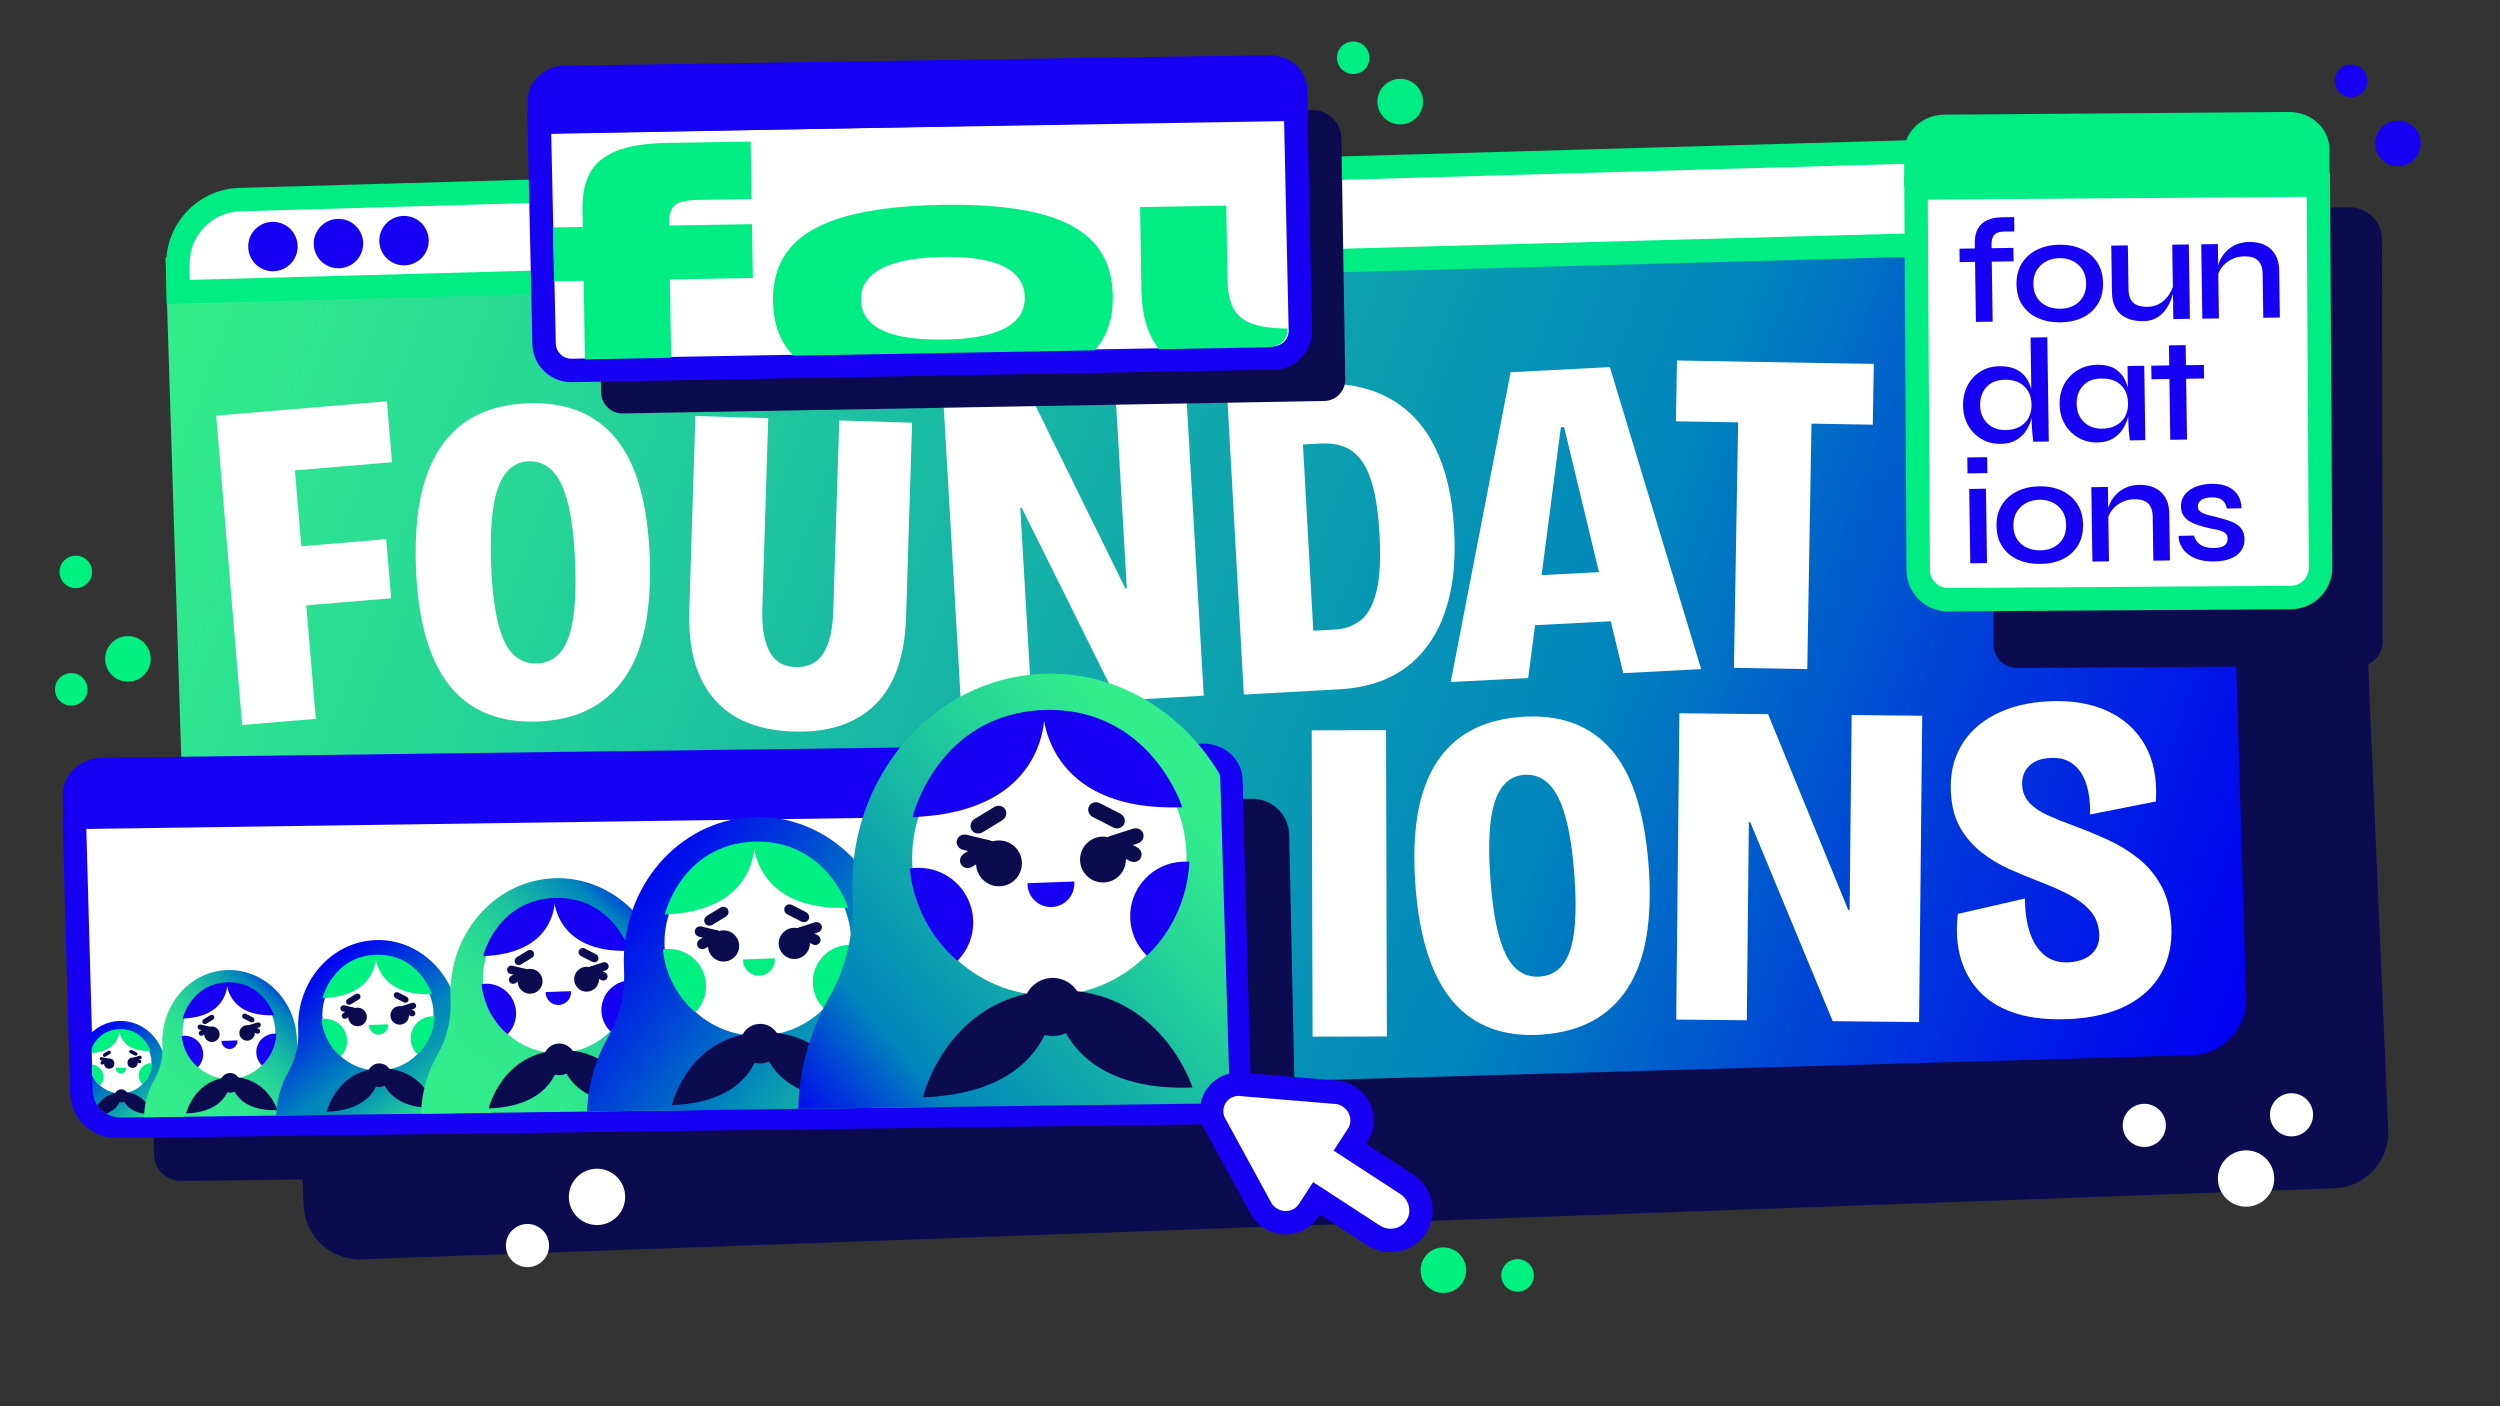<?xml version="1.0" encoding="UTF-8"?>
<svg xmlns="http://www.w3.org/2000/svg" xmlns:xlink="http://www.w3.org/1999/xlink" viewBox="0 0 1920 1080">
  <rect x="0" y="0" width="1920" height="1080" fill="#333333" stroke="none"/>
  <defs>
    <style>
      .cls-1 {
        clip-path: url(#clippath);
      }

      .cls-2 {
        fill: none;
      }

      .cls-2, .cls-3, .cls-4, .cls-5, .cls-6, .cls-7, .cls-8, .cls-9, .cls-10, .cls-11, .cls-12, .cls-13, .cls-14 {
        stroke-width: 0px;
      }

      .cls-3 {
        fill: url(#linear-gradient);
      }

      .cls-15 {
        stroke: #1601f2;
        stroke-miterlimit: 10;
        stroke-width: 18px;
      }

      .cls-15, .cls-12 {
        fill: #fff;
      }

      .cls-16 {
        clip-path: url(#clippath-1);
      }

      .cls-17 {
        clip-path: url(#clippath-2);
      }

      .cls-4 {
        fill: url(#linear-gradient-4);
      }

      .cls-5 {
        fill: url(#linear-gradient-2);
      }

      .cls-6 {
        fill: url(#linear-gradient-3);
      }

      .cls-7 {
        fill: url(#linear-gradient-7);
      }

      .cls-8 {
        fill: url(#linear-gradient-5);
      }

      .cls-9 {
        fill: url(#linear-gradient-6);
      }

      .cls-10 {
        fill: #1601f2;
      }

      .cls-11 {
        fill: #0c0b4f;
      }

      .cls-13 {
        fill: #00ed84;
      }

      .cls-14 {
        fill: #00f181;
      }
    </style>
    <linearGradient id="linear-gradient" x1="1713.16" y1="795.38" x2="153.26" y2="210.41" gradientUnits="userSpaceOnUse">
      <stop offset="0" stop-color="#0001f2"/>
      <stop offset=".06" stop-color="#0013ea"/>
      <stop offset=".18" stop-color="#0042d7"/>
      <stop offset=".33" stop-color="#0085bc"/>
      <stop offset=".48" stop-color="#0c9eb0"/>
      <stop offset=".83" stop-color="#27d796"/>
      <stop offset="1" stop-color="#32ed8c"/>
    </linearGradient>
    <clipPath id="clippath">
      <path class="cls-2" d="m973.5,266.72l-526.08,9.27c-11.22.38-20.61-7.97-20.97-18.66l-3.45-155.01,562.24-9.2,3.45,153.76c1.73,12.96-3.98,19.46-15.2,19.84Z"/>
    </clipPath>
    <clipPath id="clippath-1">
      <path class="cls-2" d="m1756.18,452l-260.37,3c-9.29,0-16.82-7.53-16.82-16.82V151l294-3v287.18c0,9.29-7.53,16.82-16.82,16.82Z"/>
    </clipPath>
    <clipPath id="clippath-2">
      <path class="cls-2" d="m944.19,832.39c.21,8.15-6.25,14.92-14.4,15.09l-836.62,10.81c-11.95.31-21.86-9.18-22.07-21.14l-7.09-331.16,826.94-9.41c24.06-.32,43.89,18.79,44.44,42.85l8.8,292.96Z"/>
    </clipPath>
    <linearGradient id="linear-gradient-2" x1="47.16" y1="782.12" x2="110.71" y2="863.15" gradientUnits="userSpaceOnUse">
      <stop offset=".21" stop-color="#0001f2"/>
      <stop offset=".29" stop-color="#0013ea"/>
      <stop offset=".45" stop-color="#0042d7"/>
      <stop offset=".65" stop-color="#0085bc"/>
      <stop offset=".7" stop-color="#028ab9"/>
      <stop offset=".78" stop-color="#0a9bb1"/>
      <stop offset=".87" stop-color="#18b7a4"/>
      <stop offset=".97" stop-color="#2add93"/>
      <stop offset="1" stop-color="#32ed8c"/>
    </linearGradient>
    <linearGradient id="linear-gradient-3" x1="239.77" y1="760.83" x2="139.4" y2="868.78" gradientUnits="userSpaceOnUse">
      <stop offset="0" stop-color="#0001f2"/>
      <stop offset=".04" stop-color="#0013ea"/>
      <stop offset=".11" stop-color="#0042d7"/>
      <stop offset=".19" stop-color="#0085bc"/>
      <stop offset=".2" stop-color="#0087bb"/>
      <stop offset=".29" stop-color="#10a6ac"/>
      <stop offset=".38" stop-color="#1cc0a0"/>
      <stop offset=".49" stop-color="#26d497"/>
      <stop offset=".61" stop-color="#2ce290"/>
      <stop offset=".75" stop-color="#30ea8d"/>
      <stop offset="1" stop-color="#32ed8c"/>
    </linearGradient>
    <linearGradient id="linear-gradient-4" x1="208.36" y1="718.42" x2="322.96" y2="864.54" xlink:href="#linear-gradient-2"/>
    <linearGradient id="linear-gradient-5" x1="530.8" y1="699.9" x2="369.64" y2="873.24" xlink:href="#linear-gradient-3"/>
    <linearGradient id="linear-gradient-6" x1="465.41" y1="694.46" x2="713.6" y2="878.19" gradientUnits="userSpaceOnUse">
      <stop offset="0" stop-color="#0001f2"/>
      <stop offset=".1" stop-color="#0013ea"/>
      <stop offset=".29" stop-color="#0042d7"/>
      <stop offset=".53" stop-color="#0085bc"/>
      <stop offset=".63" stop-color="#0c9eb0"/>
      <stop offset=".88" stop-color="#27d796"/>
      <stop offset="1" stop-color="#32ed8c"/>
    </linearGradient>
    <linearGradient id="linear-gradient-7" x1="636.07" y1="899.09" x2="935.48" y2="644.09" gradientUnits="userSpaceOnUse">
      <stop offset="0" stop-color="#0001f2"/>
      <stop offset=".05" stop-color="#0013ea"/>
      <stop offset=".14" stop-color="#0042d7"/>
      <stop offset=".26" stop-color="#0085bc"/>
      <stop offset=".43" stop-color="#0c9eb0"/>
      <stop offset=".81" stop-color="#27d796"/>
      <stop offset="1" stop-color="#32ed8c"/>
    </linearGradient>
  </defs>
  <g id="main_window" data-name="main window">
    <path class="cls-11" d="m1765.68,180.38l-3.63.13h0S246.58,235.05,246.58,235.05h0s-3.63.13-3.63.13c-21.59.79-38.45,18.94-37.66,40.53l.13,3.63s0,0,0,0h0s1.66,45.31,1.66,45.31h.29s25.88,601.34,25.88,601.34c.87,23.6,20.7,42.02,44.29,41.16l1515.47-54.54c23.6-.87,42.02-20.7,41.16-44.29l-27.83-646.65-.13-3.63c-.79-21.59-18.94-38.45-40.53-37.66Z"/>
    <path class="cls-3" d="m1683.48,810.39l-1493,42.63c-23.66.69-43.39-17.89-44.08-41.49l-19.23-613.8,1579.82-36.72,18.08,605.41c.69,23.6-17.94,43.29-41.6,43.98Z"/>
    <g>
      <path class="cls-12" d="m1699.53,181.98L136.83,224.2l-.18-20.28c-.79-27.18,20.43-49.85,47.4-50.63l1464.92-41.82c26.97-.78,49.47,20.62,50.25,47.8l.3,22.71Z"/>
      <path class="cls-13" d="m127.91,233.44l-.26-29.36c-.88-32.05,24.28-58.87,56.13-59.79l1464.92-41.82c31.88-.92,58.58,24.44,59.51,56.53v.14s.43,31.58.43,31.58L127.91,233.44Zm1522.48-112.99c-.39,0-.77,0-1.16.02L184.3,162.29c-21.96.64-39.3,19.2-38.66,41.37v.18s.1,11.11.1,11.11l1544.66-41.74-.18-13.76c-.67-21.75-18.41-39.01-39.83-39.01Z"/>
    </g>
    <circle class="cls-10" cx="310.29" cy="184.81" r="18.99"/>
    <circle class="cls-10" cx="259.94" cy="187.07" r="18.99"/>
    <circle class="cls-10" cx="209.6" cy="189.34" r="18.99"/>
  </g>
  <g id="type">
    <g>
      <path class="cls-12" d="m185.97,556.79l-19.94-237.61,56.55-4.75,19.95,237.61-56.55,4.75Zm11.36-193.1l-3.93-46.8,103.73-8.71,3.93,46.8-103.73,8.71Zm8.7,103.68l-3.81-45.36,94.37-7.92,3.81,45.36-94.37,7.92Z"/>
      <path class="cls-12" d="m412.76,554.13c-14.73.56-27.78-1.51-39.13-6.19-11.36-4.68-20.91-11.93-28.65-21.75-7.75-9.81-13.75-22.25-18-37.31-4.26-15.06-6.76-32.56-7.51-52.51-1.07-28.26,1.5-51.54,7.72-69.85,6.21-18.3,15.85-32.16,28.94-41.58,13.08-9.41,29.37-14.48,48.85-15.22,14.97-.56,28.12,1.44,39.48,6,11.35,4.57,20.96,11.69,28.82,21.39,7.86,9.69,13.92,22.12,18.18,37.3,4.26,15.18,6.77,32.98,7.54,53.4.78,20.66-.45,38.72-3.67,54.18-3.23,15.46-8.51,28.44-15.84,38.94-7.34,10.5-16.55,18.52-27.64,24.05-11.09,5.53-24.12,8.58-39.09,9.14Zm-.25-44.58c7.36-.28,13.32-3.12,17.88-8.52,4.55-5.4,7.75-13.72,9.59-24.97,1.83-11.24,2.42-25.65,1.76-43.23-.7-18.52-2.46-33.62-5.28-45.28-2.82-11.66-6.77-20.19-11.85-25.59-5.08-5.39-11.31-7.96-18.67-7.68-7.13.27-12.96,3.29-17.5,9.04-4.54,5.76-7.72,14.44-9.55,26.04-1.83,11.61-2.39,26.55-1.7,44.83.5,13.3,1.59,24.79,3.26,34.48,1.67,9.69,3.93,17.57,6.78,23.64,2.84,6.08,6.4,10.52,10.67,13.33,4.27,2.82,9.13,4.11,14.6,3.91Z"/>
      <path class="cls-12" d="m609.61,561.82c-11.17-.35-21.23-1.97-30.17-4.87-8.95-2.89-16.61-6.99-22.99-12.31-6.38-5.31-11.65-11.65-15.82-19.04-4.17-7.38-7.18-15.79-9.02-25.24-1.85-9.45-2.59-19.87-2.23-31.27l4.67-149.63,55.96,1.75-4.55,145.71c-.33,10.69.52,19.4,2.57,26.11,2.05,6.72,4.99,11.57,8.82,14.54,3.83,2.97,8.6,4.55,14.3,4.73,5.7.18,10.61-1.1,14.75-3.82,4.13-2.72,7.42-7.31,9.88-13.78,2.46-6.46,3.86-15.15,4.21-26.08l4.55-145.71,55.96,1.75-4.67,149.63c-.93,29.93-8.83,52.21-23.67,66.84-14.85,14.64-35.7,21.53-62.55,20.69Z"/>
      <path class="cls-12" d="m738.28,545.05l-13.63-234.85,68-3.95,71.69,145.79,1.07-.06-8.68-149.45,54.11-3.14,13.63,234.85-66.22,3.84-73.61-148.18-1.07.06,8.82,151.94-54.11,3.14Z"/>
      <path class="cls-12" d="m955.26,533.42l-13.05-234.89,55.9-3.1,13.05,234.89-55.9,3.1Zm24.92-1.38l-2.55-45.91,48.07-2.67c7.12-.4,13.42-2.65,18.91-6.76,5.49-4.11,9.6-11.36,12.36-21.75,2.76-10.38,3.6-25.31,2.51-44.76-.8-14.47-2.42-26.34-4.83-35.61-2.42-9.26-5.55-16.41-9.41-21.43-3.85-5.02-8.39-8.46-13.61-10.31-5.22-1.85-11.04-2.6-17.45-2.24l-44.51,2.47-2.55-45.91,42.37-2.35c22.31-1.24,41.2,2.3,56.66,10.6,15.46,8.31,27.42,20.97,35.86,37.99,8.45,17.02,13.35,37.87,14.72,62.55,1.08,19.46.05,36.18-3.11,50.15-3.15,13.98-7.8,25.66-13.95,35.05-6.15,9.39-13.12,16.79-20.91,22.22-7.79,5.43-15.91,9.33-24.35,11.71-8.44,2.38-16.46,3.77-24.05,4.19l-50.21,2.79Z"/>
      <path class="cls-12" d="m1114.18,523.78l45.98-237.92,76.21-3.92,70.12,231.96-59.83,3.07-45.42-188.97-2.49.13-25.1,192.59-59.47,3.06Zm37.82-42.27l-1.96-38.09,114.68-5.89,1.96,38.09-114.68,5.89Z"/>
      <path class="cls-12" d="m1287.12,323.55l.8-46.69,151.18,2.61-.8,46.69-151.18-2.61Zm44.53,189.35l4.05-235.21,56.33.97-4.05,235.21-56.34-.97Z"/>
    </g>
    <g>
      <path class="cls-12" d="m1008.06,796.15l-.65-235.25,57.06-.16.65,235.25-57.06.16Z"/>
      <path class="cls-12" d="m1184.48,794.56c-14.71,1.08-27.81-.53-39.33-4.8-11.52-4.28-21.32-11.18-29.41-20.72-8.09-9.53-14.53-21.75-19.31-36.65-4.79-14.89-7.91-32.3-9.37-52.21-2.07-28.2-.33-51.56,5.23-70.08,5.56-18.51,14.71-32.71,27.45-42.58,12.74-9.87,28.84-15.52,48.28-16.94,14.94-1.09,28.16.44,39.67,4.6,11.51,4.16,21.36,10.94,29.56,20.35s14.69,21.62,19.49,36.63c4.79,15.02,7.94,32.72,9.43,53.1,1.51,20.62.92,38.71-1.75,54.27-2.68,15.56-7.49,28.73-14.45,39.48-6.96,10.76-15.89,19.09-26.77,25.01-10.89,5.92-23.8,9.43-38.74,10.52Zm-1.83-44.54c7.35-.54,13.2-3.59,17.56-9.15,4.36-5.56,7.26-13.99,8.7-25.3,1.44-11.3,1.51-25.72.23-43.26-1.35-18.49-3.65-33.51-6.88-45.06-3.23-11.56-7.48-19.94-12.75-25.16-5.27-5.21-11.58-7.55-18.93-7.01-7.11.52-12.84,3.74-17.17,9.66-4.34,5.92-7.21,14.71-8.62,26.36-1.41,11.66-1.45,26.62-.11,44.86.97,13.27,2.46,24.72,4.48,34.34,2.01,9.62,4.55,17.42,7.61,23.39,3.06,5.98,6.77,10.29,11.14,12.94,4.36,2.66,9.27,3.79,14.73,3.39Z"/>
      <path class="cls-12" d="m1287.35,783.02l2.41-235.24,68.11.7,61.58,150.35h1.07s1.54-149.69,1.54-149.69l54.2.56-2.41,235.24-66.33-.68-63.34-152.86h-1.07s-1.56,152.18-1.56,152.18l-54.2-.56Z"/>
      <path class="cls-12" d="m1589.03,782.6c-15.2.75-28.41-.56-39.65-3.93-11.24-3.37-20.48-8.62-27.74-15.76-7.26-7.14-12.45-15.86-15.58-26.17-3.13-10.31-3.94-21.93-2.44-34.85l51.54-11.83c.01,9.99,1.28,18.73,3.8,26.22,2.51,7.49,6.25,13.25,11.21,17.29,4.96,4.04,11.12,5.87,18.48,5.51,4.75-.23,8.92-1.21,12.53-2.94,3.6-1.72,6.4-4.18,8.38-7.37,1.99-3.19,2.87-6.92,2.66-11.19-.36-7.35-2.69-13.43-6.97-18.21-4.29-4.78-9.79-8.91-16.5-12.39-6.72-3.47-13.96-6.68-21.72-9.63-7.77-2.94-15.6-6.19-23.51-9.72-7.91-3.53-15.15-7.87-21.71-13.02-6.56-5.15-11.99-11.42-16.29-18.82-4.29-7.4-6.71-16.56-7.25-27.48-.67-13.53,1.96-25.37,7.88-35.54,5.92-10.16,14.69-18.21,26.3-24.14,11.61-5.93,25.25-9.28,40.92-10.05,17.33-.86,32.33,1.61,45,7.41,12.66,5.8,22.32,14.54,28.97,26.23,6.65,11.69,9.44,26.12,8.39,43.3l-50.56,10c.16-6.43-.32-12.35-1.42-17.77-1.1-5.42-2.88-10.08-5.33-14.01-2.46-3.92-5.64-6.91-9.55-8.98-3.91-2.06-8.6-2.96-14.06-2.69-4.99.25-9.1,1.29-12.34,3.11-3.25,1.83-5.68,4.27-7.31,7.32-1.63,3.06-2.36,6.48-2.17,10.28.27,5.46,2.16,10.06,5.68,13.82,3.51,3.75,8.25,6.97,14.22,9.65,5.96,2.68,12.7,5.38,20.22,8.1,8.49,3.15,16.99,6.65,25.51,10.52,8.52,3.86,16.37,8.65,23.56,14.36,7.18,5.71,13.07,12.74,17.65,21.08,4.57,8.34,7.17,18.56,7.76,30.66.69,14.01-1.92,26.21-7.83,36.61-5.91,10.41-14.79,18.64-26.63,24.69-11.84,6.06-26.55,9.52-44.12,10.39Z"/>
    </g>
  </g>
  <g id="mini_windows" data-name="mini windows">
    <g>
      <path class="cls-11" d="m1030.21,106.09c-.42-12.38-10.8-22.07-23.17-21.65l-527.96,9.19c-12.38.42-22.07,10.8-21.65,23.17l.42,20.17h.28s3.54,164.74,3.54,164.74c.31,9.05,7.89,16.13,16.94,15.82l538.71-9.56c9.05-.31,16.13-7.89,15.82-16.94l-2.93-184.96Z"/>
      <g>
        <g>
          <path class="cls-12" d="m978.51,274.9l-539.04,9.57c-11.54.39-21.21-8.64-21.61-20.18l-3.73-170.32,580.83-10.99,3.73,170.32c.39,11.54-8.64,21.21-20.18,21.61Z"/>
          <path class="cls-10" d="m438.73,293.49c-7.6,0-14.81-2.84-20.39-8.05-5.84-5.45-9.2-12.85-9.47-20.84v-.11s-3.93-179.35-3.93-179.35l598.83-11.33,3.93,179.24c.26,7.96-2.59,15.56-8.04,21.38-5.45,5.84-12.85,9.2-20.84,9.47h-.15s-538.98,9.57-538.98,9.57c-.32,0-.64.02-.96.02Zm-11.87-29.45c.12,3.16,1.46,6.09,3.77,8.24,2.32,2.17,5.36,3.3,8.53,3.2h.15s538.96-9.57,538.96-9.57c3.15-.12,6.08-1.46,8.23-3.77,2.17-2.32,3.31-5.35,3.2-8.53v-.11s-3.54-161.35-3.54-161.35l-562.83,10.65,3.53,161.24Z"/>
        </g>
        <path class="cls-10" d="m1004.41,92.7l-598.7,9.97-.48-24.28c-.51-14.9,12.04-27.41,28.03-27.96l540.81-8c15.99-.54,29.36,11.09,29.86,25.99l.48,24.28Z"/>
      </g>
      <g class="cls-1">
        <g>
          <path class="cls-13" d="m402.62,175.02l174.9-2.86.68,41.38-174.9,2.86-.68-41.38Zm110.14-65.27l63.72-1.04.72,44.14-36.14.59c-7.36-.06-13.01.4-16.95,1.38-3.94.99-6.67,2.87-8.19,5.65-1.52,2.78-2.23,7.03-2.14,12.73l2.08,126.91-66.21,1.08-2.3-140.7c-.18-11.04,1.74-20.26,5.76-27.69,4.02-7.42,10.82-13.05,20.42-16.89,9.59-3.84,22.67-5.89,39.22-6.16Z"/>
          <path class="cls-13" d="m725.88,300.8c-29.24.48-53.6-1.52-73.08-5.98-19.48-4.46-34.14-11.86-43.96-22.18-9.83-10.33-14.88-24.04-15.16-41.15-.28-17.1,4.32-31.02,13.8-41.76,9.48-10.73,23.88-18.69,43.21-23.89,19.32-5.19,43.61-8.03,72.85-8.51,29.06-.48,53.24,1.57,72.53,6.13,19.3,4.56,33.81,12.05,43.55,22.47,9.73,10.42,14.74,24.18,15.02,41.29.28,17.1-4.28,30.98-13.67,41.62-9.39,10.64-23.66,18.51-42.8,23.61-19.14,5.1-43.24,7.88-72.3,8.36Zm-.65-40c13.61-.22,24.99-1.56,34.15-4.01,9.16-2.45,16.09-6.06,20.79-10.83,4.7-4.77,7-10.64,6.89-17.64-.11-6.99-2.56-12.83-7.32-17.54-4.77-4.7-11.77-8.18-21-10.42-9.24-2.24-20.75-3.25-34.54-3.02-13.61.22-25.13,1.61-34.56,4.15-9.44,2.55-16.55,6.2-21.34,10.97-4.8,4.77-7.14,10.74-7.02,17.91.11,6.99,2.6,12.79,7.46,17.4,4.86,4.61,12.04,7.99,21.55,10.13,9.51,2.15,21.16,3.1,34.95,2.88Z"/>
          <path class="cls-13" d="m1063.7,221.32l.77,13.23c-.49,3.87-2.21,8.41-5.16,13.61-2.95,5.2-7.05,10.6-12.29,16.21-5.25,5.6-11.69,10.82-19.34,15.63-7.65,4.82-16.41,8.78-26.3,11.88-9.88,3.1-20.89,4.76-33.03,4.96-12.14.2-23.65-.85-34.54-3.16-10.89-2.31-20.62-6.24-29.17-11.8-8.55-5.56-15.3-13.13-20.24-22.71-4.94-9.58-7.53-21.63-7.77-36.16l-1.05-64,66.21-1.08.93,57.11c.17,10.12,1.99,17.9,5.49,23.37,3.49,5.46,8.93,9.19,16.33,11.18,7.39,2,16.88,2.9,28.47,2.71,10.85-.18,20.89-1.95,30.13-5.32,9.23-3.37,17.35-7.41,24.36-12.13,7-4.71,12.4-9.21,16.2-13.51Zm64.59,68.76l-66.21,1.08-2.21-135.18,66.21-1.08,2.21,135.18Z"/>
        </g>
      </g>
    </g>
    <g>
      <path class="cls-11" d="m1829.34,183.53c-.18-13.59-11.34-24.45-24.93-24.27l-250.95,1.48c-13.59.18-24.45,11.34-24.27,24.93l1.91,309.59c.13,9.93,8.29,17.88,18.22,17.74l262.75-1.64c9.93-.13,17.88-8.29,17.74-18.22l-.48-309.61Z"/>
      <g>
        <g>
          <g>
            <path class="cls-12" d="m1759.54,458.91l-263.11,1.65c-12.67.17-23.07-9.96-23.24-22.63l-1.68-293.56,308.99-2.25,1.68,293.56c.17,12.67-9.96,23.07-22.63,23.24Z"/>
            <path class="cls-13" d="m1496.05,469.56c-8.31,0-16.2-3.21-22.21-9.06-6.11-5.95-9.54-13.93-9.65-22.46l-1.74-302.62,326.99-2.39,1.74,302.58c.11,8.46-3.1,16.53-9.05,22.64-5.95,6.11-13.93,9.54-22.46,9.65h-.06s-263.12,1.65-263.12,1.65c-.14,0-.29,0-.43,0Zm-15.5-316.26l1.63,284.58c.05,3.65,1.54,7.14,4.21,9.73s6.15,3.98,9.91,3.95l263.14-1.65c3.71-.05,7.19-1.55,9.78-4.21,2.6-2.67,4-6.19,3.95-9.91l-1.63-284.62-290.99,2.12Z"/>
          </g>
          <path class="cls-13" d="m1789.01,140.44l-326.65,2.9.02-25.99c-.21-15.95,13.52-29.06,30.68-29.29l264.52-2.08c17.16-.23,31.24,12.51,31.45,28.46l-.02,25.99Z"/>
        </g>
        <g class="cls-16">
          <g>
            <path class="cls-10" d="m1504.87,190.98l41.43-.6.15,10.32-41.43.6-.15-10.32Zm32.6-24.11l9.41-.14.16,11.01-7.12.1c-2.14-.04-4,.21-5.56.77-1.56.56-2.77,1.57-3.63,3.04-.86,1.47-1.27,3.54-1.23,6.21l.86,59.19-12.85.19-.87-60.34c-.07-4.59.72-8.35,2.36-11.28,1.64-2.93,4.04-5.11,7.2-6.53,3.15-1.42,6.91-2.17,11.27-2.23Z"/>
            <path class="cls-10" d="m1582.49,247.57c-6.35.09-12.07-.97-17.15-3.19-5.08-2.22-9.11-5.53-12.08-9.92-2.97-4.39-4.5-9.76-4.59-16.11-.09-6.27,1.28-11.66,4.13-16.18,2.84-4.52,6.77-7.99,11.79-10.44,5.01-2.44,10.7-3.71,17.05-3.8,6.35-.09,12.03,1.01,17.04,3.31,5.01,2.3,8.98,5.66,11.91,10.1,2.93,4.43,4.45,9.79,4.54,16.06.09,6.35-1.26,11.76-4.07,16.24-2.81,4.48-6.68,7.9-11.62,10.26-4.94,2.37-10.59,3.6-16.94,3.69Zm-.15-10.44c3.67-.05,7.03-.83,10.07-2.33,3.04-1.5,5.44-3.71,7.19-6.64,1.75-2.93,2.6-6.46,2.54-10.59-.06-4.13-1.01-7.63-2.85-10.51-1.84-2.88-4.28-5.08-7.33-6.61-3.05-1.52-6.44-2.26-10.19-2.21-3.75.05-7.14.87-10.18,2.44-3.04,1.58-5.47,3.83-7.31,6.76-1.83,2.93-2.72,6.5-2.66,10.71.06,4.13,1.03,7.63,2.91,10.51,1.88,2.88,4.38,5.02,7.5,6.43,3.12,1.41,6.55,2.09,10.3,2.03Z"/>
            <path class="cls-10" d="m1669.41,217.86l.17,3.67c-.14,1-.44,2.49-.91,4.49-.47,2-1.24,4.17-2.32,6.52-1.08,2.35-2.5,4.59-4.26,6.72-1.77,2.13-3.98,3.88-6.64,5.26-2.66,1.38-5.9,2.09-9.73,2.15-2.75.04-5.53-.28-8.34-.97-2.8-.69-5.35-1.85-7.63-3.5-2.28-1.65-4.13-3.92-5.55-6.8-1.42-2.89-2.16-6.55-2.23-10.98l-.52-35.79,12.74-.18.48,33.38c.05,3.59.68,6.4,1.9,8.41,1.21,2.01,2.9,3.42,5.06,4.23,2.15.81,4.65,1.2,7.48,1.15,4.05-.06,7.48-1.03,10.29-2.9,2.8-1.88,5.05-4.18,6.73-6.92,1.68-2.74,2.77-5.38,3.27-7.91Zm12.44,27.01l-12.74.18-.83-57.13,12.74-.18.83,57.13Z"/>
            <path class="cls-10" d="m1690.56,187.61l12.74-.18.83,57.13-12.74.18-.83-57.13Zm36.82-1.79c3.29-.05,6.34.37,9.14,1.24,2.81.88,5.24,2.24,7.29,4.08,2.05,1.85,3.66,4.14,4.81,6.87,1.15,2.74,1.75,5.98,1.8,9.73l.52,36.13-12.74.18-.49-33.61c-.07-4.66-1.25-8.11-3.54-10.33-2.29-2.22-5.85-3.3-10.67-3.23-3.67.05-7.01.89-10.01,2.5-3,1.61-5.44,3.68-7.31,6.19-1.88,2.51-2.95,5.26-3.21,8.25l-.2-6.19c.34-2.83,1.14-5.54,2.41-8.12,1.26-2.58,2.95-4.9,5.07-6.96,2.11-2.06,4.61-3.68,7.51-4.87,2.89-1.19,6.09-1.81,9.61-1.86Z"/>
            <path class="cls-10" d="m1536.54,340.9c-5.28.08-10.1-1.12-14.46-3.58-4.36-2.46-7.83-5.91-10.42-10.35-2.59-4.44-3.93-9.56-4.01-15.37-.09-5.97,1.08-11.2,3.5-15.71,2.42-4.51,5.74-8.06,9.95-10.64,4.21-2.58,9.07-3.92,14.58-4,4.82-.07,8.89.66,12.2,2.18,3.31,1.52,5.95,3.62,7.9,6.31,1.95,2.69,3.39,5.82,4.33,9.4.93,3.58,1.43,7.48,1.49,11.68.04,3.14-.37,6.45-1.23,9.94-.87,3.49-2.26,6.74-4.16,9.76-1.91,3.01-4.48,5.48-7.7,7.4-3.23,1.92-7.21,2.92-11.95,2.98Zm3.75-10.61c4.28-.06,7.93-.94,10.92-2.62,3-1.69,5.26-4,6.79-6.92,1.53-2.93,2.26-6.23,2.21-9.9-.06-4.05-.91-7.5-2.56-10.35-1.65-2.84-3.98-5.05-6.98-6.61-3.01-1.56-6.65-2.31-10.94-2.25-6.12.09-10.84,1.97-14.15,5.65-3.32,3.68-4.93,8.39-4.85,14.13.05,3.75.92,7.06,2.61,9.94,1.69,2.88,4,5.11,6.93,6.67,2.93,1.56,6.27,2.32,10.02,2.26Zm19.18-71.07l12.85-.19,1.16,80.07-11.94.17c-.18-1.76-.4-3.93-.67-6.53-.27-2.6-.42-4.93-.45-6.99l-.96-66.53Z"/>
            <path class="cls-10" d="m1610.68,339.83c-5.2.08-9.98-1.12-14.34-3.58-4.36-2.46-7.85-5.91-10.48-10.35-2.63-4.44-3.98-9.56-4.07-15.37-.09-5.97,1.14-11.2,3.68-15.72,2.54-4.51,6-8.06,10.41-10.65,4.4-2.59,9.36-3.92,14.87-4,6.12-.09,11,1.18,14.63,3.8,3.63,2.63,6.25,6.18,7.84,10.67,1.6,4.49,2.43,9.53,2.52,15.11.04,3.14-.37,6.45-1.23,9.94-.87,3.49-2.26,6.74-4.16,9.76s-4.47,5.48-7.7,7.4c-3.23,1.92-7.21,2.92-11.95,2.98Zm3.75-10.61c4.28-.06,7.92-.94,10.92-2.62,3-1.69,5.26-3.99,6.79-6.92,1.53-2.93,2.26-6.23,2.21-9.9-.06-4.05-.91-7.5-2.56-10.35-1.65-2.84-3.98-5.03-6.98-6.55-3.01-1.52-6.65-2.26-10.94-2.19-6.12.09-10.84,1.95-14.15,5.6-3.31,3.64-4.93,8.33-4.85,14.07.05,3.75.92,7.06,2.61,9.94,1.69,2.88,4,5.11,6.93,6.67,2.93,1.56,6.27,2.32,10.02,2.27Zm19.51-48.13l12.85-.19.83,57.13-11.93.17c-.35-2.9-.62-5.4-.8-7.5-.18-2.1-.29-4.11-.32-6.02l-.63-43.59Z"/>
            <path class="cls-10" d="m1652.18,280.83l40.4-.58.15,10.44-40.4.58-.15-10.44Zm13.55-15.57l12.85-.19,1.05,72.5-12.85.19-1.05-72.5Z"/>
            <path class="cls-10" d="m1526.13,351.1l.18,12.27-15.26.22-.18-12.27,15.26-.22Zm-13.77,24.41l12.85-.19.83,57.13-12.85.19-.83-57.13Z"/>
            <path class="cls-10" d="m1567.15,433.12c-6.35.09-12.07-.97-17.15-3.19-5.08-2.22-9.11-5.53-12.08-9.92-2.97-4.39-4.5-9.76-4.59-16.11-.09-6.27,1.28-11.66,4.13-16.18,2.84-4.52,6.77-7.99,11.79-10.44,5.02-2.44,10.7-3.71,17.05-3.8,6.35-.09,12.03,1.01,17.04,3.31,5.01,2.3,8.98,5.66,11.91,10.1,2.93,4.43,4.45,9.79,4.54,16.06.09,6.35-1.27,11.76-4.07,16.24-2.81,4.48-6.68,7.9-11.62,10.26-4.94,2.37-10.59,3.6-16.94,3.69Zm-.15-10.44c3.67-.05,7.03-.83,10.07-2.33,3.04-1.5,5.44-3.71,7.19-6.64,1.75-2.93,2.6-6.46,2.54-10.59-.06-4.13-1.01-7.63-2.85-10.51-1.84-2.88-4.28-5.08-7.33-6.61-3.05-1.52-6.44-2.26-10.19-2.21-3.75.05-7.14.87-10.18,2.44-3.04,1.57-5.47,3.83-7.31,6.76-1.83,2.93-2.72,6.5-2.66,10.71.06,4.13,1.03,7.63,2.91,10.51,1.88,2.88,4.38,5.02,7.5,6.43,3.12,1.41,6.55,2.09,10.3,2.03Z"/>
            <path class="cls-10" d="m1606.13,374.16l12.74-.18.83,57.13-12.74.18-.83-57.13Zm36.82-1.79c3.29-.05,6.34.37,9.14,1.24,2.81.88,5.24,2.24,7.29,4.08,2.05,1.85,3.66,4.14,4.81,6.87,1.15,2.74,1.75,5.98,1.81,9.73l.52,36.13-12.74.18-.49-33.61c-.07-4.66-1.25-8.11-3.54-10.33-2.29-2.22-5.84-3.3-10.67-3.23-3.67.05-7.01.89-10.01,2.5-3,1.61-5.44,3.68-7.31,6.19-1.88,2.51-2.95,5.26-3.21,8.25l-.2-6.19c.34-2.83,1.14-5.54,2.41-8.12,1.26-2.58,2.95-4.9,5.07-6.96,2.11-2.06,4.61-3.68,7.51-4.87,2.89-1.19,6.09-1.81,9.61-1.86Z"/>
            <path class="cls-10" d="m1673.24,411.51l11.82-.17c.65,2.9,2.26,5.23,4.81,6.99,2.55,1.76,5.97,2.61,10.25,2.55,2.75-.04,4.91-.38,6.47-1.01,1.56-.63,2.66-1.49,3.29-2.57.63-1.08.94-2.31.92-3.69-.02-1.68-.52-2.98-1.49-3.88-.97-.9-2.38-1.65-4.22-2.23-1.85-.58-4.15-1.09-6.91-1.51-2.84-.65-5.64-1.37-8.41-2.17-2.77-.8-5.27-1.82-7.51-3.05-2.24-1.23-4-2.81-5.29-4.74-1.29-1.93-1.96-4.31-2-7.14-.04-2.6.52-4.96,1.68-7.08,1.16-2.12,2.79-3.92,4.92-5.41,2.12-1.48,4.63-2.65,7.53-3.49,2.9-.85,6.07-1.29,9.51-1.34,4.97-.07,9.14.67,12.49,2.23,3.35,1.56,5.91,3.78,7.67,6.66,1.76,2.88,2.67,6.2,2.73,9.94l-11.25.16c-.66-3.05-1.88-5.25-3.66-6.6-1.78-1.35-4.43-2-7.95-1.95-3.52.05-6.19.7-8.01,1.95-1.82,1.25-2.71,2.95-2.68,5.09.02,1.61.63,2.88,1.83,3.82,1.2.94,2.91,1.74,5.14,2.39,2.23.66,4.84,1.31,7.83,1.95,2.76.73,5.38,1.47,7.84,2.24,2.46.77,4.67,1.73,6.64,2.89,1.97,1.16,3.54,2.68,4.71,4.58,1.18,1.9,1.78,4.26,1.83,7.09.05,3.52-.84,6.55-2.68,9.1-1.84,2.55-4.51,4.52-8.01,5.91-3.5,1.39-7.74,2.12-12.71,2.19-4.36.06-8.14-.38-11.33-1.33-3.19-.95-5.85-2.21-7.98-3.79-2.13-1.58-3.78-3.27-4.95-5.09-1.17-1.82-1.99-3.57-2.43-5.24-.45-1.68-.6-3.09-.46-4.24Z"/>
          </g>
        </g>
      </g>
    </g>
    <g>
      <g>
        <path class="cls-11" d="m990.11,640.92c-.5-15.67-13.61-27.96-29.28-27.46l-821.69,10.11c-15.67.5-27.96,13.61-27.46,29.28l.48,25.54h.35s5.75,208.53,5.75,208.53c.37,11.45,9.95,20.44,21.4,20.08l835.3-10.54c11.45-.37,20.44-9.95,20.08-21.4l-4.93-234.12Z"/>
        <path class="cls-15" d="m925.92,854.46l-835.72,10.55c-14.61.47-26.83-11-27.3-25.6l-5.79-209.13c-.1-3.56,2.73-6.51,6.29-6.55l882.15-12.16,5.97,215.59c.47,14.61-11,26.83-25.6,27.3Z"/>
        <path class="cls-10" d="m954.76,624.06l-906.13,12.81-.46-25.54c-.5-15.67,12.61-28.8,29.29-29.33l845.73-10.87c16.68-.53,30.6,11.74,31.11,27.4l.46,25.54Z"/>
      </g>
      <g class="cls-17">
        <g>
          <path class="cls-5" d="m49.26,861.43c-.27-7.48,1.58-14.87,5.28-21.38,2.87-5.06,4.4-11.07,4.09-17.45,0-.17-.02-.34-.02-.5-.74-20.16,13.85-37.09,32.64-37.98,18.97-.9,35.25,15.09,36.03,35.4,0,.22.01.44.02.66.15,6.81,2.38,13.04,6.01,18.04,4.8,6.59,7.66,12.91,7.96,21.06l-92,2.15Z"/>
          <circle class="cls-12" cx="92.59" cy="815.97" r="23.69"/>
          <path class="cls-14" d="m88.82,820.26c0,.07,0,.14,0,.21.08,2.24,1.96,3.98,4.2,3.9s3.98-1.96,3.9-4.2c0-.07-.01-.14-.02-.21l-8.07.29Z"/>
          <g>
            <circle class="cls-11" cx="83.9" cy="816.83" r="3.96"/>
            <circle class="cls-11" cx="101.85" cy="816.18" r="3.96"/>
            <path class="cls-11" d="m108.8,811.68h0c-.23-.7-1.02-1.08-1.77-.84l-3.76,1.21c-.75.24-1.17,1.01-.94,1.71h0c.23.7,1.02,1.08,1.77.84l3.76-1.21c.75-.24,1.17-1.01.94-1.71Z"/>
            <path class="cls-11" d="m108.38,815.89h0c.33-.66.04-1.49-.66-1.84l-3.51-1.8c-.7-.36-1.54-.12-1.88.54h0c-.33.66-.04,1.49.66,1.84l3.51,1.8c.7.36,1.54.12,1.88-.54Z"/>
            <path class="cls-11" d="m76.62,812.86h0c.18-.72.94-1.15,1.71-.96l3.84.93c.77.19,1.24.92,1.06,1.64h0c-.18.72-.94,1.15-1.71.96l-3.84-.93c-.77-.19-1.24-.92-1.06-1.64Z"/>
            <path class="cls-11" d="m77.35,817.02h0c-.38-.63-.15-1.48.53-1.89l3.37-2.05c.67-.41,1.53-.23,1.91.41h0c.38.63.15,1.48-.53,1.89l-3.37,2.05c-.67.41-1.53.23-1.91-.41Z"/>
            <path class="cls-11" d="m79.17,811.05h0c-.38-.63-.15-1.48.53-1.89l3.37-2.05c.67-.41,1.53-.23,1.91.41h0c.38.63.15,1.48-.53,1.89l-3.37,2.05c-.67.41-1.53.23-1.91-.41Z"/>
            <path class="cls-11" d="m105.49,810.09h0c.33-.66.04-1.49-.66-1.84l-3.51-1.8c-.7-.36-1.54-.12-1.88.54h0c-.33.66-.04,1.49.66,1.84l3.51,1.8c.7.36,1.54.12,1.88-.54Z"/>
          </g>
          <path class="cls-14" d="m91.46,790.35s.07,17.67,24.08,16.79c0,0-5.5-17.47-24.08-16.79Z"/>
          <path class="cls-14" d="m91.77,790.34s1.22,17.63-22.79,18.51c0,0,4.21-17.83,22.79-18.51Z"/>
          <path class="cls-11" d="m117.31,855.53s-5.5-17.47-24.08-16.79c0,0,.07,17.67,24.08,16.79"/>
          <path class="cls-11" d="m70.75,857.23s4.21-17.83,22.79-18.51c0,0,1.22,17.63-22.79,18.51"/>
          <circle class="cls-11" cx="93.18" cy="841.63" r="5.02"/>
          <g>
            <path class="cls-14" d="m79.44,826.69c-.19-5.21-4.57-9.28-9.78-9.09-.4.01-.79.06-1.17.12.61,6.38,3.68,12,8.23,15.95,1.77-1.79,2.82-4.27,2.72-6.98Z"/>
            <path class="cls-14" d="m116.77,816.56c-.37-.03-.75-.04-1.13-.03-5.21.19-9.28,4.57-9.09,9.78.09,2.55,1.19,4.82,2.89,6.46,4.29-4.16,7.02-9.89,7.32-16.21Z"/>
          </g>
        </g>
        <g>
          <path class="cls-6" d="m110.6,861.43c-.41-11.26,2.38-22.39,7.94-32.19,4.32-7.62,6.62-16.67,6.15-26.27-.01-.25-.02-.51-.03-.76-1.11-30.35,20.85-55.83,49.14-57.17,28.56-1.35,53.07,22.72,54.24,53.3.01.33.02.66.03.99.22,10.25,3.58,19.63,9.06,27.16,7.22,9.93,11.53,19.43,11.98,31.7l-138.5,3.24Z"/>
          <circle class="cls-12" cx="175.83" cy="792.99" r="35.66"/>
          <path class="cls-10" d="m170.15,799.45c0,.11,0,.21,0,.32.12,3.37,2.95,5.99,6.32,5.87,3.37-.12,5.99-2.95,5.87-6.32,0-.11-.02-.21-.03-.32l-12.15.44Z"/>
          <g>
            <circle class="cls-11" cx="162.74" cy="794.29" r="5.96"/>
            <circle class="cls-11" cx="189.77" cy="793.3" r="5.96"/>
            <path class="cls-11" d="m200.23,786.54h0c-.35-1.06-1.54-1.62-2.67-1.26l-5.66,1.82c-1.13.36-1.76,1.52-1.42,2.57h0c.35,1.06,1.54,1.62,2.67,1.26l5.66-1.82c1.13-.36,1.76-1.52,1.42-2.57Z"/>
            <path class="cls-11" d="m199.59,792.87h0c.5-.99.06-2.24-1-2.78l-5.29-2.71c-1.06-.54-2.32-.17-2.82.82h0c-.5.99-.06,2.24,1,2.78l5.29,2.71c1.06.54,2.32.17,2.82-.82Z"/>
            <path class="cls-11" d="m151.79,788.31h0c.27-1.08,1.42-1.73,2.57-1.45l5.77,1.41c1.15.28,1.87,1.38,1.6,2.46h0c-.27,1.08-1.42,1.73-2.57,1.45l-5.77-1.41c-1.15-.28-1.87-1.38-1.6-2.46Z"/>
            <path class="cls-11" d="m152.88,794.57h0c-.57-.95-.22-2.23.79-2.84l5.08-3.09c1.01-.62,2.3-.34,2.88.61h0c.57.95.22,2.23-.79,2.84l-5.08,3.09c-1.01.62-2.3.34-2.88-.61Z"/>
            <path class="cls-11" d="m155.62,785.59h0c-.57-.95-.22-2.23.79-2.84l5.08-3.09c1.01-.62,2.3-.34,2.88.61h0c.57.95.22,2.23-.79,2.84l-5.08,3.09c-1.01.62-2.3.34-2.88-.61Z"/>
            <path class="cls-11" d="m195.24,784.14h0c.5-.99.06-2.24-1-2.78l-5.29-2.71c-1.06-.54-2.32-.17-2.82.82h0c-.5.99-.06,2.24,1,2.78l5.29,2.71c1.06.54,2.32.17,2.82-.82Z"/>
          </g>
          <path class="cls-10" d="m174.13,754.42s.11,26.6,36.25,25.28c0,0-8.28-26.3-36.25-25.28Z"/>
          <path class="cls-10" d="m174.59,754.41s1.83,26.54-34.31,27.86c0,0,6.34-26.84,34.31-27.86Z"/>
          <path class="cls-11" d="m213.04,852.55s-8.28-26.3-36.25-25.28c0,0,.11,26.6,36.25,25.28"/>
          <path class="cls-11" d="m142.94,855.11s6.34-26.84,34.31-27.86c0,0,1.83,26.54-34.31,27.86"/>
          <circle class="cls-11" cx="176.72" cy="831.63" r="7.56"/>
          <g>
            <path class="cls-10" d="m156.04,809.14c-.29-7.84-6.88-13.97-14.72-13.68-.6.02-1.18.08-1.76.18.92,9.61,5.54,18.07,12.38,24.01,2.66-2.69,4.24-6.43,4.1-10.51Z"/>
            <path class="cls-10" d="m212.23,793.89c-.56-.05-1.12-.06-1.7-.04-7.84.29-13.97,6.88-13.68,14.72.14,3.84,1.79,7.26,4.36,9.73,6.46-6.26,10.57-14.88,11.02-24.4Z"/>
          </g>
        </g>
        <g>
          <path class="cls-4" d="m212.15,861.43c-.49-13.49,2.86-26.82,9.51-38.56,5.17-9.13,7.93-19.96,7.37-31.47-.01-.3-.03-.61-.04-.91-1.33-36.36,24.97-66.88,58.86-68.48,34.21-1.62,63.57,27.22,64.97,63.84.02.4.03.8.04,1.19.27,12.28,4.29,23.51,10.85,32.53,8.65,11.89,13.81,23.28,14.35,37.97l-165.9,3.89Z"/>
          <circle class="cls-12" cx="290.28" cy="779.45" r="42.72"/>
          <path class="cls-14" d="m283.47,787.19c0,.13-.01.26,0,.38.15,4.03,3.53,7.18,7.57,7.03s7.18-3.53,7.03-7.57c0-.13-.02-.26-.03-.38l-14.56.53Z"/>
          <g>
            <circle class="cls-11" cx="274.6" cy="781.01" r="7.14"/>
            <circle class="cls-11" cx="306.98" cy="779.83" r="7.14"/>
            <path class="cls-11" d="m319.51,771.73h0c-.41-1.27-1.85-1.94-3.2-1.51l-6.78,2.18c-1.35.44-2.11,1.82-1.7,3.08h0c.41,1.27,1.85,1.94,3.2,1.51l6.78-2.18c1.35-.44,2.11-1.82,1.7-3.08Z"/>
            <path class="cls-11" d="m318.74,779.3h0c.6-1.19.07-2.68-1.2-3.33l-6.34-3.25c-1.26-.65-2.78-.21-3.38.98h0c-.6,1.19-.07,2.68,1.2,3.33l6.34,3.25c1.26.65,2.78.21,3.38-.98Z"/>
            <path class="cls-11" d="m261.48,773.85h0c.32-1.29,1.7-2.07,3.08-1.74l6.92,1.68c1.38.34,2.24,1.66,1.92,2.95h0c-.32,1.29-1.7,2.07-3.08,1.74l-6.92-1.68c-1.38-.34-2.24-1.66-1.92-2.95Z"/>
            <path class="cls-11" d="m262.79,781.35h0c-.69-1.14-.26-2.67.95-3.41l6.08-3.7c1.21-.74,2.76-.41,3.44.73h0c.69,1.14.26,2.67-.95,3.41l-6.08,3.7c-1.21.74-2.76.41-3.44-.73Z"/>
            <path class="cls-11" d="m266.07,770.58h0c-.69-1.14-.26-2.67.95-3.41l6.08-3.7c1.21-.74,2.76-.41,3.44.73h0c.69,1.14.26,2.67-.95,3.41l-6.08,3.7c-1.21.74-2.76.41-3.44-.73Z"/>
            <path class="cls-11" d="m313.53,768.85h0c.6-1.19.07-2.68-1.2-3.33l-6.34-3.25c-1.26-.65-2.78-.21-3.38.98h0c-.6,1.19-.07,2.68,1.2,3.33l6.34,3.25c1.26.65,2.78.21,3.38-.98Z"/>
          </g>
          <path class="cls-14" d="m288.24,733.25s.13,31.87,43.42,30.28c0,0-9.92-31.51-43.42-30.28Z"/>
          <path class="cls-14" d="m288.79,733.23s2.19,31.79-41.09,33.37c0,0,7.6-32.15,41.09-33.37Z"/>
          <path class="cls-11" d="m334.85,850.79s-9.92-31.51-43.42-30.28c0,0,.13,31.87,43.42,30.28"/>
          <path class="cls-11" d="m250.88,853.86s7.6-32.15,41.09-33.37c0,0,2.19,31.79-41.09,33.37"/>
          <circle class="cls-11" cx="291.34" cy="825.73" r="9.06"/>
          <g>
            <path class="cls-14" d="m266.57,798.8c-.34-9.4-8.24-16.73-17.63-16.39-.72.03-1.42.1-2.11.21,1.1,11.51,6.64,21.64,14.83,28.76,3.18-3.22,5.08-7.7,4.91-12.58Z"/>
            <path class="cls-14" d="m333.87,780.53c-.67-.05-1.35-.08-2.03-.05-9.4.34-16.73,8.24-16.39,17.63.17,4.6,2.15,8.7,5.22,11.65,7.73-7.5,12.67-17.83,13.2-29.23Z"/>
          </g>
        </g>
        <g>
          <path class="cls-8" d="m323.4,861.43c-.66-18.08,3.83-35.95,12.75-51.69,6.94-12.23,10.63-26.76,9.88-42.18-.02-.41-.04-.81-.05-1.22-1.78-48.74,33.47-89.65,78.9-91.8,45.86-2.17,85.22,36.49,87.09,85.58.02.53.04,1.07.05,1.6.36,16.46,5.75,31.52,14.54,43.6,11.6,15.94,18.51,31.2,19.23,50.9l-222.39,5.21Z"/>
          <circle class="cls-12" cx="428.13" cy="751.54" r="57.26"/>
          <path class="cls-10" d="m419.01,761.91c0,.17-.01.34,0,.52.2,5.4,4.74,9.62,10.14,9.43,5.4-.2,9.62-4.74,9.43-10.14,0-.17-.03-.34-.04-.51l-19.52.71Z"/>
          <g>
            <circle class="cls-11" cx="407.11" cy="753.63" r="9.57"/>
            <circle class="cls-11" cx="450.52" cy="752.04" r="9.57"/>
            <path class="cls-11" d="m467.31,741.18h0c-.56-1.7-2.48-2.6-4.29-2.02l-9.08,2.93c-1.81.58-2.83,2.44-2.28,4.13h0c.56,1.7,2.48,2.6,4.29,2.02l9.08-2.93c1.81-.58,2.83-2.44,2.28-4.13Z"/>
            <path class="cls-11" d="m466.29,751.34h0c.81-1.59.09-3.59-1.6-4.46l-8.49-4.35c-1.69-.87-3.72-.28-4.53,1.31h0c-.81,1.59-.09,3.59,1.6,4.46l8.49,4.35c1.69.87,3.72.28,4.53-1.31Z"/>
            <path class="cls-11" d="m389.53,744.03h0c.43-1.74,2.28-2.78,4.13-2.33l9.27,2.26c1.85.45,3,2.22,2.57,3.96h0c-.43,1.74-2.28,2.78-4.13,2.33l-9.27-2.26c-1.85-.45-3-2.22-2.57-3.96Z"/>
            <path class="cls-11" d="m391.29,754.08h0c-.92-1.53-.35-3.57,1.27-4.56l8.15-4.96c1.63-.99,3.69-.55,4.62.98h0c.92,1.53.35,3.57-1.27,4.56l-8.15,4.96c-1.63.99-3.69.55-4.62-.98Z"/>
            <path class="cls-11" d="m395.68,739.65h0c-.92-1.53-.35-3.57,1.27-4.56l8.15-4.96c1.63-.99,3.69-.55,4.62.98h0c.92,1.53.35,3.57-1.27,4.56l-8.15,4.96c-1.63.99-3.69.55-4.62-.98Z"/>
            <path class="cls-11" d="m459.3,737.32h0c.81-1.59.09-3.59-1.6-4.46l-8.49-4.35c-1.69-.87-3.72-.28-4.53,1.31h0c-.81,1.59-.09,3.59,1.6,4.46l8.49,4.35c1.69.87,3.72.28,4.53-1.31Z"/>
          </g>
          <path class="cls-10" d="m425.4,689.61s.18,42.72,58.2,40.6c0,0-13.3-42.24-58.2-40.6Z"/>
          <path class="cls-10" d="m426.14,689.58s2.94,42.62-55.08,44.74c0,0,10.18-43.1,55.08-44.74Z"/>
          <path class="cls-11" d="m487.88,847.17s-13.3-42.24-58.2-40.6c0,0,.18,42.72,58.2,40.6"/>
          <path class="cls-11" d="m375.33,851.28s10.18-43.1,55.08-44.74c0,0,2.94,42.62-55.08,44.74"/>
          <circle class="cls-11" cx="429.56" cy="813.58" r="12.15"/>
          <g>
            <path class="cls-10" d="m396.35,777.47c-.46-12.59-11.04-22.43-23.64-21.97-.96.04-1.9.14-2.82.28,1.48,15.43,8.9,29.01,19.88,38.56,4.27-4.32,6.82-10.32,6.58-16.87Z"/>
            <path class="cls-10" d="m486.57,752.98c-.9-.07-1.8-.1-2.73-.07-12.59.46-22.43,11.04-21.97,23.64.23,6.16,2.88,11.66,7,15.62,10.37-10.06,16.98-23.9,17.7-39.19Z"/>
          </g>
        </g>
        <g>
          <path class="cls-9" d="m450.92,861.43c-.83-22.63,4.79-44.99,15.96-64.69,8.68-15.31,13.31-33.5,12.36-52.8-.03-.51-.05-1.02-.07-1.52-2.23-61.01,41.89-112.21,98.75-114.9,57.4-2.72,106.66,45.67,109.01,107.11.03.67.05,1.33.06,2,.45,20.6,7.19,39.45,18.2,54.58,14.52,19.95,23.17,39.06,24.07,63.71l-278.35,6.52Z"/>
          <circle class="cls-12" cx="582.01" cy="723.89" r="71.67"/>
          <path class="cls-14" d="m570.59,736.87c0,.22-.02.43,0,.65.25,6.76,5.93,12.05,12.69,11.8,6.76-.25,12.05-5.93,11.8-12.69,0-.22-.04-.43-.06-.64l-24.43.89Z"/>
          <g>
            <circle class="cls-11" cx="555.71" cy="726.5" r="11.98"/>
            <circle class="cls-11" cx="610.03" cy="724.52" r="11.98"/>
            <path class="cls-11" d="m631.05,710.93h0c-.7-2.13-3.1-3.26-5.37-2.53l-11.37,3.66c-2.27.73-3.54,3.05-2.85,5.17h0c.7,2.13,3.1,3.26,5.37,2.53l11.37-3.66c2.27-.73,3.54-3.05,2.85-5.17Z"/>
            <path class="cls-11" d="m629.77,723.64h0c1.01-2,.11-4.49-2.01-5.58l-10.63-5.45c-2.12-1.09-4.66-.35-5.67,1.64h0c-1.01,2-.11,4.49,2.01,5.58l10.63,5.45c2.12,1.09,4.66.35,5.67-1.64Z"/>
            <path class="cls-11" d="m533.69,714.48h0c.54-2.17,2.85-3.48,5.17-2.91l11.61,2.82c2.32.56,3.76,2.78,3.22,4.95h0c-.54,2.17-2.85,3.48-5.17,2.91l-11.61-2.82c-2.32-.56-3.76-2.78-3.22-4.95Z"/>
            <path class="cls-11" d="m535.9,727.07h0c-1.16-1.92-.44-4.47,1.6-5.71l10.2-6.21c2.04-1.24,4.62-.69,5.78,1.23h0c1.16,1.92.44,4.47-1.6,5.71l-10.2,6.21c-2.04,1.24-4.62.69-5.78-1.23Z"/>
            <path class="cls-11" d="m541.39,709.01h0c-1.16-1.92-.44-4.47,1.6-5.71l10.2-6.21c2.04-1.24,4.62-.69,5.78,1.23h0c1.16,1.92.44,4.47-1.6,5.71l-10.2,6.21c-2.04,1.24-4.62.69-5.78-1.23Z"/>
            <path class="cls-11" d="m621.03,706.1h0c1.01-2,.11-4.49-2.01-5.58l-10.63-5.45c-2.12-1.09-4.66-.35-5.67,1.64h0c-1.01,2-.11,4.49,2.01,5.58l10.63,5.45c2.12,1.09,4.66.35,5.67-1.64Z"/>
          </g>
          <path class="cls-14" d="m578.6,646.38s.22,53.47,72.85,50.81c0,0-16.65-52.87-72.85-50.81Z"/>
          <path class="cls-14" d="m579.51,646.34s3.68,53.34-68.95,55.99c0,0,12.75-53.94,68.95-55.99Z"/>
          <path class="cls-11" d="m656.79,843.58s-16.65-52.87-72.85-50.81c0,0,.22,53.47,72.85,50.81"/>
          <path class="cls-11" d="m515.92,848.73s12.75-53.94,68.95-55.99c0,0,3.68,53.34-68.95,55.99"/>
          <circle class="cls-11" cx="583.8" cy="801.54" r="15.2"/>
          <g>
            <path class="cls-14" d="m542.24,756.34c-.58-15.76-13.82-28.08-29.59-27.5-1.2.04-2.38.17-3.53.36,1.85,19.31,11.14,36.31,24.89,48.26,5.34-5.41,8.53-12.92,8.23-21.11Z"/>
            <path class="cls-14" d="m655.16,725.69c-1.12-.09-2.26-.13-3.41-.08-15.76.58-28.08,13.82-27.5,29.59.28,7.71,3.6,14.59,8.76,19.55,12.97-12.59,21.25-29.91,22.15-49.05Z"/>
          </g>
        </g>
        <g>
          <path class="cls-7" d="m613.17,861.43c-1.22-33.27,7.04-66.15,23.47-95.11,12.76-22.51,19.57-49.25,18.17-77.63-.04-.75-.07-1.49-.1-2.24-3.28-89.69,61.59-164.97,145.19-168.93,84.4-4,156.82,67.14,160.27,157.48.04.98.07,1.96.09,2.94.66,30.28,10.57,58,26.76,80.24,21.35,29.33,34.07,57.42,35.39,93.67l-409.24,9.58Z"/>
          <circle class="cls-12" cx="805.89" cy="659.22" r="105.37"/>
          <path class="cls-10" d="m789.11,678.3c0,.32-.02.63-.01.95.36,9.94,8.72,17.71,18.66,17.35,9.94-.36,17.71-8.72,17.35-18.66-.01-.32-.05-.63-.08-.95l-35.91,1.31Z"/>
          <g>
            <circle class="cls-11" cx="767.22" cy="663.06" r="17.61"/>
            <circle class="cls-11" cx="847.09" cy="660.14" r="17.61"/>
            <path class="cls-11" d="m878,640.16h0c-1.02-3.13-4.55-4.79-7.89-3.72l-16.71,5.39c-3.34,1.07-5.21,4.48-4.19,7.61h0c1.02,3.13,4.55,4.79,7.89,3.72l16.71-5.39c3.34-1.07,5.21-4.48,4.19-7.61Z"/>
            <path class="cls-11" d="m876.12,658.85h0c1.49-2.93.17-6.61-2.95-8.21l-15.63-8.01c-3.12-1.6-6.85-.52-8.34,2.42h0c-1.49,2.93-.17,6.61,2.95,8.21l15.63,8.01c3.12,1.6,6.85.52,8.34-2.42Z"/>
            <path class="cls-11" d="m734.86,645.39h0c.79-3.19,4.19-5.11,7.6-4.28l17.06,4.15c3.41.83,5.52,4.09,4.73,7.28h0c-.79,3.19-4.19,5.11-7.6,4.28l-17.06-4.15c-3.41-.83-5.52-4.09-4.73-7.28Z"/>
            <path class="cls-11" d="m738.1,663.9h0c-1.7-2.82-.65-6.58,2.35-8.4l15-9.13c2.99-1.82,6.8-1.02,8.5,1.8h0c1.7,2.82.65,6.58-2.35,8.4l-15,9.13c-2.99,1.82-6.8,1.02-8.5-1.8Z"/>
            <path class="cls-11" d="m746.18,637.34h0c-1.7-2.82-.65-6.58,2.35-8.4l15-9.13c2.99-1.82,6.8-1.02,8.5,1.8h0c1.7,2.82.65,6.58-2.35,8.4l-15,9.13c-2.99,1.82-6.8,1.02-8.5-1.8Z"/>
            <path class="cls-11" d="m863.26,633.06h0c1.49-2.93.17-6.61-2.95-8.21l-15.63-8.01c-3.12-1.6-6.85-.52-8.34,2.42h0c-1.49,2.93-.17,6.61,2.95,8.21l15.63,8.01c3.12,1.6,6.85.52,8.34-2.42Z"/>
          </g>
          <path class="cls-10" d="m800.88,545.26s.33,78.61,107.1,74.7c0,0-24.48-77.72-107.1-74.7Z"/>
          <path class="cls-10" d="m802.23,545.21s5.41,78.42-101.36,82.32c0,0,18.74-79.3,101.36-82.32Z"/>
          <path class="cls-11" d="m915.84,835.2s-24.48-77.72-107.1-74.7c0,0,.33,78.61,107.1,74.7"/>
          <path class="cls-11" d="m708.73,842.76s18.74-79.3,101.36-82.32c0,0,5.41,78.42-101.36,82.32"/>
          <circle class="cls-11" cx="808.53" cy="773.38" r="22.35"/>
          <g>
            <path class="cls-10" d="m747.42,706.93c-.85-23.18-20.32-41.28-43.5-40.43-1.76.06-3.5.25-5.19.52,2.72,28.39,16.37,53.39,36.59,70.95,7.85-7.95,12.54-18.99,12.1-31.04Z"/>
            <path class="cls-10" d="m913.44,661.87c-1.65-.14-3.32-.19-5.01-.12-23.18.85-41.28,20.32-40.43,43.5.41,11.34,5.29,21.45,12.87,28.74,19.07-18.51,31.24-43.98,32.57-72.11Z"/>
          </g>
        </g>
      </g>
    </g>
  </g>
  <g id="mice">
    <g>
      <path class="cls-12" d="m1068.08,952.65c-4.75,0-9.4-1.39-13.43-4.01l-43.51-28.33-6.08,9.34c-3.84,5.9-10.41,9.41-17.58,9.41s-13.87-3.49-18.02-9.33l-.31-.43-34.94-64.04c-4.34-6.47-4.89-14.62-1.39-21.39,3.58-6.93,10.67-11.24,18.51-11.24,1.29,0,2.6.12,3.89.35l72.7,6.03.52.11c7.2,1.47,13.18,6.37,16,13.11,2.7,6.44,2.07,13.72-1.67,19.47l-6.08,9.34,43.51,28.33c11.16,7.26,14.5,21.98,7.46,32.8-4.27,6.56-11.59,10.47-19.58,10.47,0,0,0,0,0,0Z"/>
      <path class="cls-10" d="m951.33,841.64c.87,0,1.76.09,2.68.28l72.63,6.03c8.77,1.79,13.26,11.66,8.58,18.85l-10.99,16.89,51.06,33.24c7.01,4.56,9.17,13.67,4.82,20.35-2.7,4.15-7.28,6.38-12.04,6.38-2.9,0-5.87-.83-8.52-2.56l-51.06-33.24-10.99,16.89c-2.31,3.55-6.13,5.32-10.03,5.32s-8.06-1.85-10.68-5.54l-34.91-63.98c-5.93-8.35,0-18.91,9.45-18.91m0-18c-11.22,0-21.38,6.17-26.51,16.11-4.94,9.58-4.28,21.02,1.67,30.16l34.5,63.24.51.93.62.87c5.83,8.21,15.31,13.12,25.35,13.12s19.61-5.05,25.12-13.5l1.17-1.8,35.97,23.42c5.5,3.58,11.84,5.47,18.34,5.47,11.05,0,21.19-5.44,27.12-14.56,9.75-14.98,5.23-35.28-10.09-45.26l-35.97-23.42,1.17-1.8c5.37-8.25,6.28-18.66,2.43-27.86-3.97-9.49-12.39-16.39-22.5-18.45l-1.04-.21-1.06-.09-71.78-5.96c-1.67-.27-3.35-.41-5.02-.41h0Z"/>
    </g>
  </g>
  <g id="dots">
    <circle class="cls-14" cx="1108.5" cy="975.5" r="17.5"/>
    <circle class="cls-14" cx="1165.5" cy="979.5" r="12.5"/>
    <circle class="cls-13" cx="1075.39" cy="78.06" r="17.5"/>
    <circle class="cls-13" cx="1039.26" cy="44.37" r="12.5"/>
    <circle class="cls-14" cx="98.24" cy="506.01" r="17.5"/>
    <circle class="cls-14" cx="54.73" cy="529.43" r="12.5"/>
    <circle class="cls-14" cx="58.2" cy="439.21" r="12.5"/>
    <circle class="cls-10" cx="1841.61" cy="110.12" r="17.5"/>
    <circle class="cls-10" cx="1805.61" cy="62.11" r="12.5"/>
    <circle class="cls-12" cx="1724.98" cy="905.1" r="21.63"/>
    <circle class="cls-12" cx="1759.88" cy="856.17" r="16.57"/>
    <circle class="cls-12" cx="1646.82" cy="864.3" r="16.57"/>
    <circle class="cls-12" cx="458.5" cy="919.2" r="21.63"/>
    <circle class="cls-12" cx="405.11" cy="956.58" r="16.57"/>
  </g>
</svg>